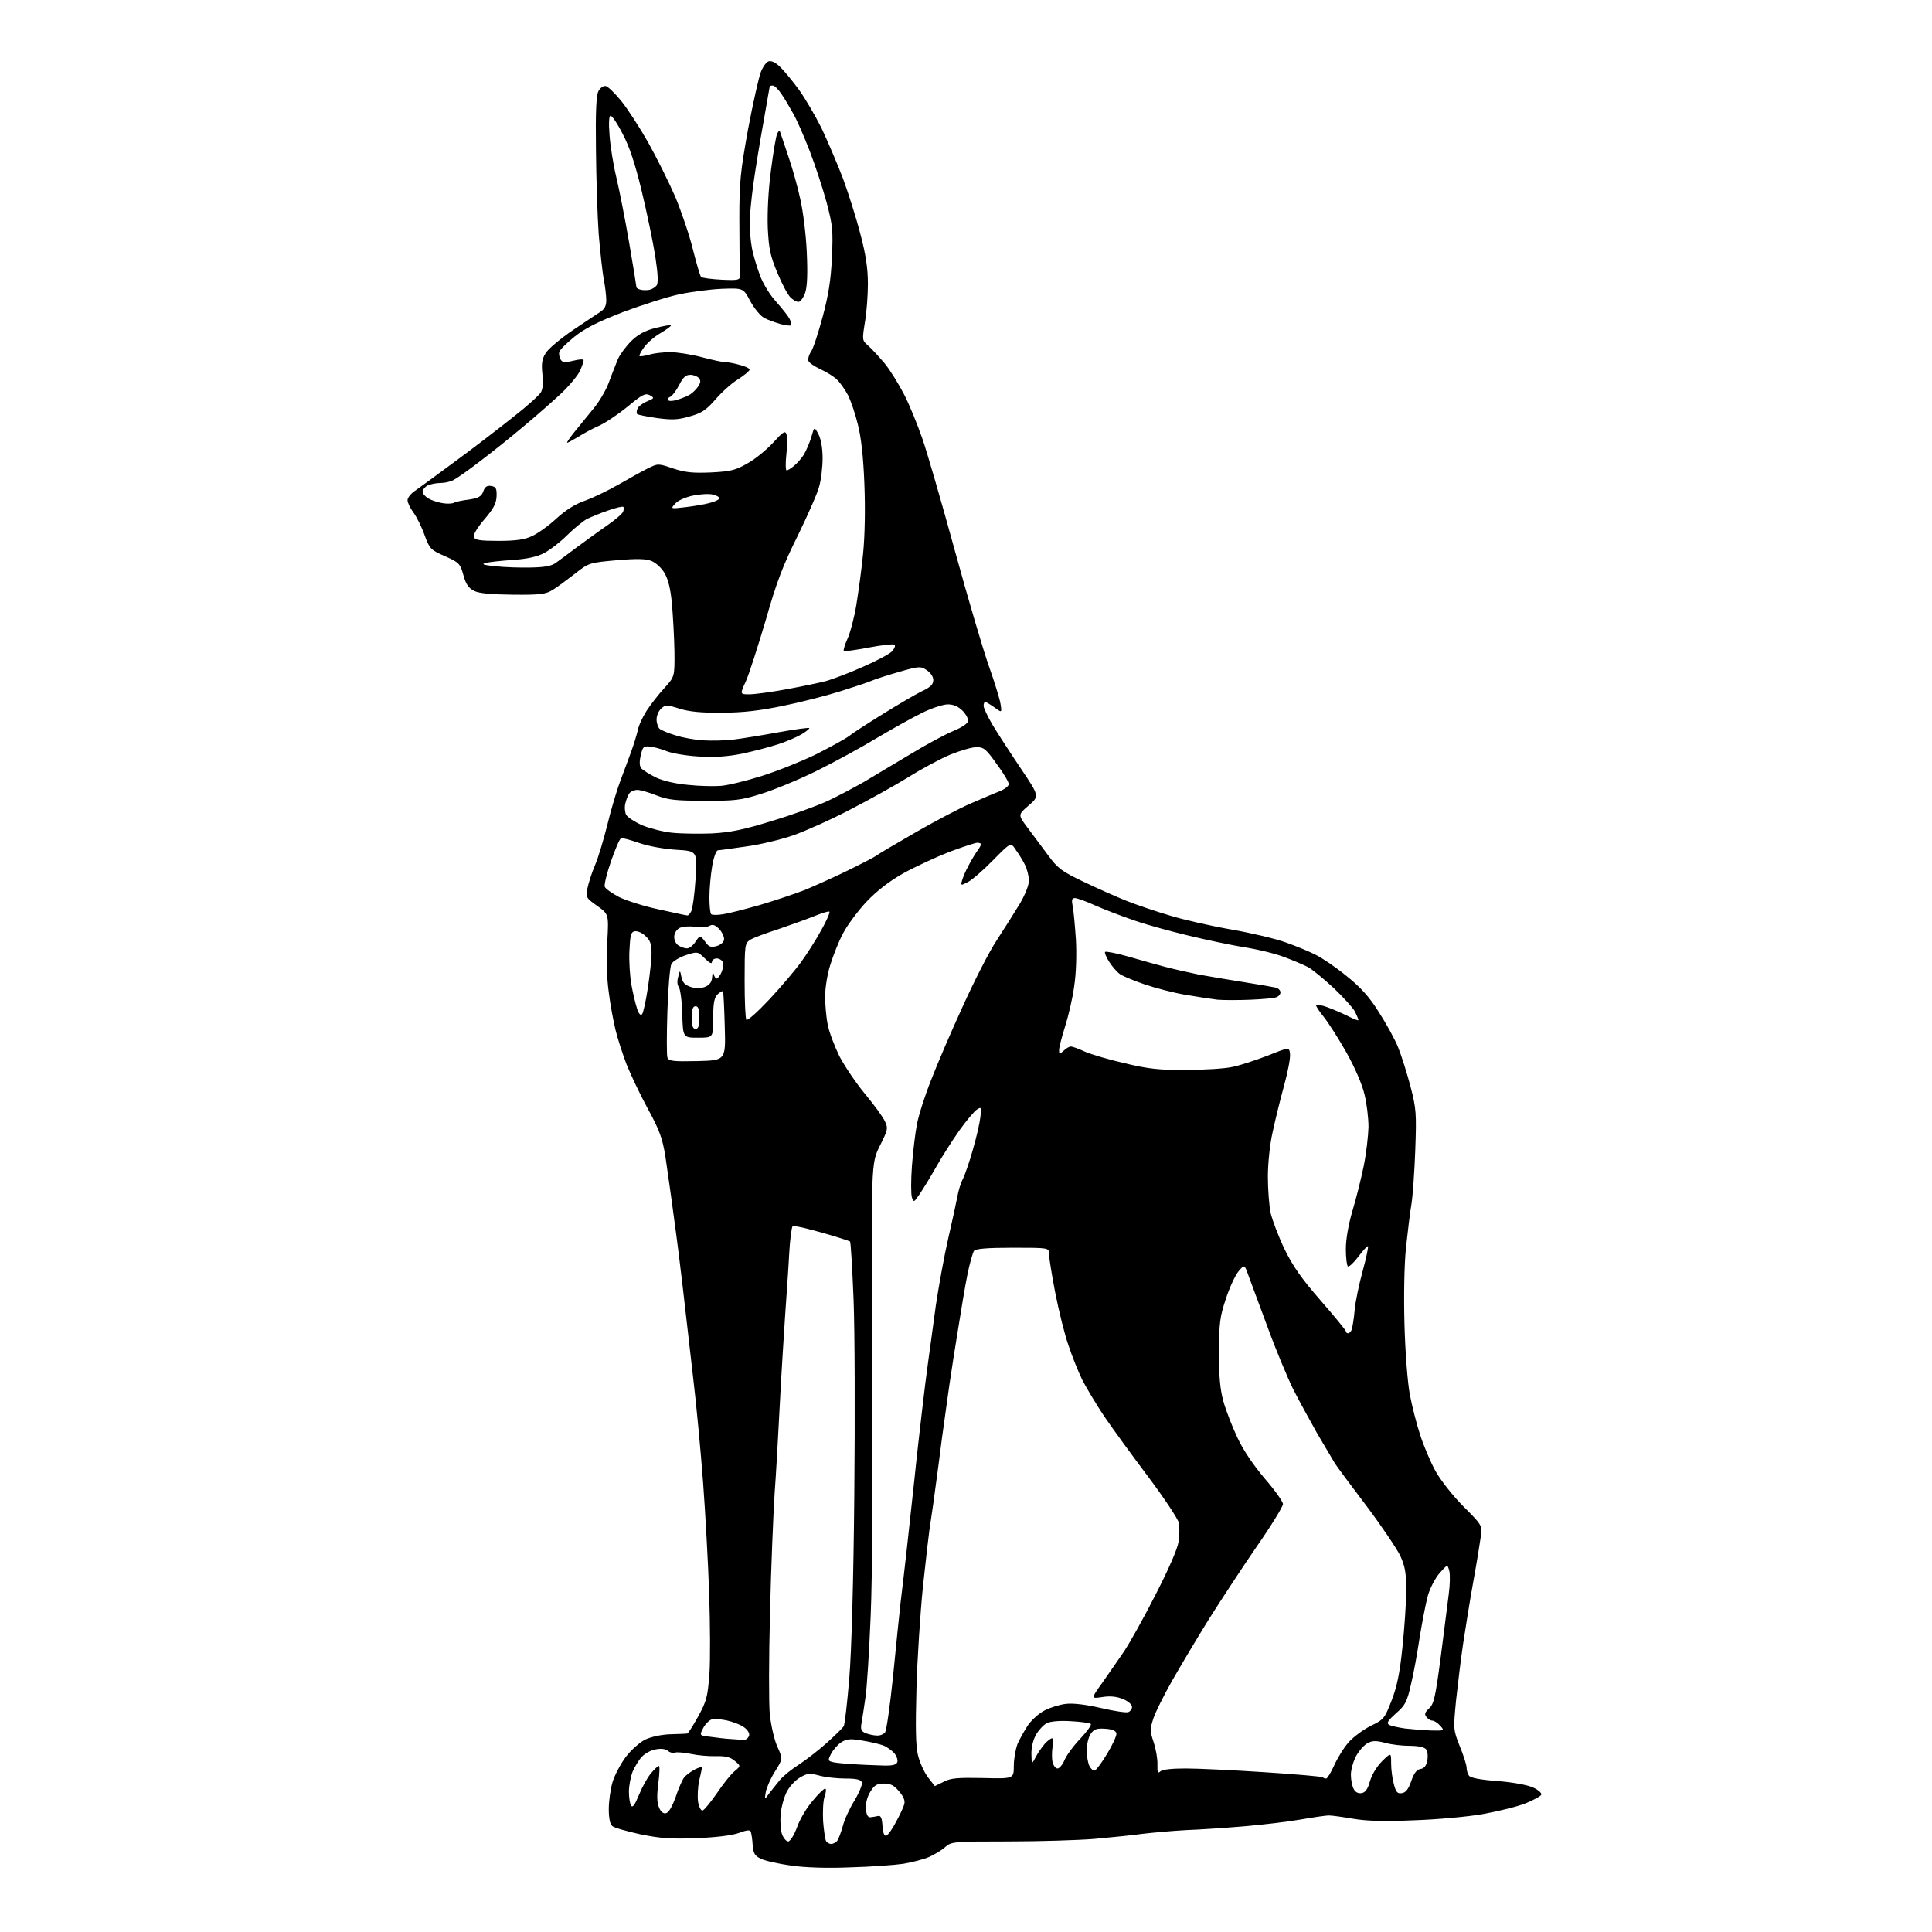 <?xml version="1.0" encoding="UTF-8" standalone="no"?>
<svg 
  version="1.1" 
  xmlns="http://www.w3.org/2000/svg" 
  xmlns:xlink="http://www.w3.org/1999/xlink" 
  xmlns:svg="http://www.w3.org/2000/svg"
  xmlns:rdf="http://www.w3.org/1999/02/22-rdf-syntax-ns#"
  xmlns:cc="http://creativecommons.org/ns#"
  xmlns:dc="http://purl.org/dc/elements/1.1/"
  viewBox="0 0 768 768"
  width="768"
  height="768"
>
<style>svg {background-color: white; }</style>"
<path stroke="none" fill="black" fill-rule="evenodd" d="M338.0,742.3C328.9,742.7 320.1,742.4 314.5,741.6C309.5,740.9 304.1,739.7 302.5,738.9C300.0,737.7 299.5,736.8 299.2,733.5C299.1,731.3 298.7,729.0 298.5,728.3C298.2,727.3 297.1,727.4 293.8,728.6C291.2,729.6 284.6,730.4 277.0,730.7C266.8,731.1 262.7,730.8 254.7,729.2C249.3,728.0 244.2,726.6 243.4,725.9C242.5,725.2 242.0,722.8 242.0,719.1C242.0,715.9 242.7,711.1 243.5,708.4C244.3,705.7 246.7,701.2 248.7,698.5C250.8,695.7 254.3,692.6 256.5,691.5C258.9,690.4 262.9,689.5 266.5,689.4C269.8,689.3 272.8,689.2 273.2,689.1C273.6,689.0 275.5,686.0 277.6,682.2C280.9,676.2 281.3,674.4 282.0,665.5C282.4,660.0 282.3,645.6 281.9,633.5C281.5,621.4 280.4,601.6 279.5,589.5C278.6,577.4 276.8,558.0 275.4,546.5C274.1,535.0 272.3,519.6 271.5,512.5C270.7,505.4 269.1,492.5 267.9,484.0C266.8,475.5 265.2,464.6 264.5,459.7C263.3,452.4 262.2,449.3 257.6,440.9C254.6,435.4 250.8,427.4 249.1,423.2C247.5,419.0 245.5,412.8 244.7,409.5C243.9,406.2 242.6,399.5 242.0,394.5C241.2,388.9 241.0,381.3 241.4,374.4C242.0,363.4 242.0,363.4 237.4,360.1C233.0,357.0 232.8,356.7 233.5,353.2C233.9,351.2 235.2,347.0 236.5,344.0C237.8,341.0 240.0,333.6 241.5,327.6C242.9,321.7 245.3,313.8 246.7,310.1C248.1,306.5 250.0,301.2 251.0,298.5C252.0,295.8 253.1,292.1 253.5,290.4C253.8,288.6 255.4,285.1 257.0,282.6C258.6,280.1 261.8,276.0 264.1,273.5C268.2,269.0 268.2,269.0 268.1,258.8C268.0,253.1 267.5,244.6 267.1,239.9C266.5,233.8 265.6,230.2 264.1,227.7C263.0,225.8 260.7,223.7 259.0,223.0C256.8,222.1 253.3,222.0 245.1,222.7C234.2,223.7 234.1,223.7 228.5,228.1C225.4,230.5 221.5,233.4 219.7,234.5C216.9,236.2 214.9,236.5 204.0,236.4C195.4,236.3 190.5,235.9 188.5,234.9C186.3,233.8 185.2,232.3 184.2,228.6C182.9,224.0 182.5,223.6 176.9,221.1C171.2,218.6 170.8,218.2 168.8,212.8C167.7,209.6 165.7,205.6 164.4,203.8C163.1,202.1 162.0,199.8 162.0,198.8C162.0,197.8 163.5,196.0 165.4,194.8C167.2,193.5 174.5,188.2 181.5,183.0C188.6,177.8 198.7,170.0 204.1,165.7C209.5,161.5 214.5,157.0 215.1,155.8C215.8,154.5 216.0,151.7 215.6,148.6C215.2,144.6 215.4,142.8 216.9,140.4C217.9,138.7 222.7,134.7 227.5,131.4C232.3,128.2 237.3,124.8 238.6,124.0C240.3,122.9 241.0,121.6 241.0,119.4C241.0,117.7 240.6,114.0 240.0,111.1C239.5,108.3 238.6,100.3 238.0,93.2C237.5,86.2 237.0,71.0 236.9,59.5C236.7,44.5 237.0,37.8 237.9,36.2C238.6,34.9 239.9,34.0 240.8,34.2C241.7,34.4 244.5,37.1 247.0,40.2C249.5,43.3 254.3,50.7 257.7,56.7C261.0,62.6 265.9,72.4 268.5,78.4C271.0,84.5 274.2,93.9 275.5,99.4C276.9,104.9 278.3,109.7 278.7,110.1C279.2,110.5 282.9,111.0 287.0,111.2C294.5,111.5 294.5,111.5 294.2,107.5C294.0,105.3 293.9,96.1 293.9,87.0C293.9,72.4 294.3,68.3 297.4,51.2C299.4,40.6 301.7,30.4 302.5,28.5C303.3,26.5 304.6,24.7 305.5,24.4C306.5,24.0 308.3,24.8 310.1,26.6C311.8,28.2 315.2,32.4 317.7,35.8C320.2,39.3 324.2,46.2 326.6,51.0C328.9,55.9 332.7,64.7 335.0,70.7C337.2,76.6 340.4,86.7 342.0,93.0C344.2,101.2 345.0,106.8 345.0,112.8C345.0,117.4 344.5,124.3 343.8,128.2C342.7,135.2 342.7,135.3 345.1,137.4C346.5,138.6 349.4,141.8 351.7,144.5C353.9,147.2 357.4,152.9 359.5,157.0C361.6,161.1 364.8,169.0 366.7,174.5C368.6,180.0 374.4,200.0 379.6,219.0C384.8,238.0 390.9,258.6 393.1,264.8C395.3,271.0 397.4,277.8 397.7,279.7C398.3,283.4 398.3,283.4 395.3,281.2C393.6,280.0 391.9,279.0 391.6,279.0C391.3,279.0 391.0,279.7 391.0,280.6C391.0,281.5 392.7,285.0 394.7,288.4C396.7,291.7 401.7,299.4 405.8,305.5C413.2,316.5 413.2,316.5 408.9,320.2C404.6,323.9 404.6,323.9 408.6,329.2C410.8,332.1 414.5,337.1 416.8,340.2C420.5,345.2 422.1,346.4 430.7,350.5C436.1,353.1 443.8,356.5 447.8,358.1C451.8,359.7 459.5,362.3 464.9,363.9C470.4,365.6 481.4,368.1 489.5,369.5C497.5,370.9 507.3,373.2 511.3,374.7C515.3,376.1 520.6,378.3 523.1,379.6C525.7,380.9 531.2,384.6 535.3,388.0C540.8,392.4 544.3,396.2 548.1,402.3C551.0,406.8 554.5,413.1 555.8,416.4C557.1,419.6 559.3,426.6 560.7,431.9C563.0,440.7 563.1,442.7 562.6,457.0C562.3,465.5 561.6,475.2 561.1,478.5C560.5,481.8 559.6,489.7 558.9,496.0C558.2,502.9 558.0,515.1 558.3,526.5C558.6,537.4 559.5,549.2 560.4,554.2C561.3,559.0 563.2,566.4 564.6,570.6C566.0,574.9 568.7,581.3 570.7,584.9C572.8,588.6 577.6,594.7 581.8,598.9C589.0,606.1 589.2,606.4 588.7,610.4C588.4,612.7 587.1,620.8 585.7,628.5C584.3,636.2 582.5,647.5 581.6,653.5C580.7,659.5 579.5,669.7 578.8,676.0C577.7,687.5 577.7,687.6 580.3,694.2C581.8,697.8 583.0,701.7 583.0,702.7C583.0,703.7 583.4,705.1 583.9,705.8C584.4,706.7 588.3,707.5 595.3,708.0C601.6,708.5 607.4,709.6 609.5,710.6C611.5,711.5 612.9,712.8 612.7,713.4C612.5,714.0 609.7,715.5 606.6,716.8C603.4,718.1 595.7,720.0 589.6,721.1C583.5,722.2 571.1,723.3 562.0,723.6C550.5,724.1 543.2,723.9 538.0,723.0C533.9,722.3 529.6,721.7 528.5,721.7C527.4,721.6 522.2,722.4 517.0,723.3C511.8,724.2 501.6,725.4 494.5,726.0C487.4,726.6 477.0,727.3 471.5,727.5C466.0,727.8 458.1,728.5 454.0,729.0C449.9,729.6 441.3,730.4 435.0,731.0C428.7,731.5 413.3,732.0 400.9,732.0C379.3,732.0 378.2,732.1 375.9,734.1C374.6,735.3 371.7,737.1 369.5,738.1C367.3,739.1 362.5,740.3 359.0,740.9C355.4,741.4 346.0,742.1 338.0,742.3zM330.4,733.0C331.2,733.0 332.2,732.4 332.8,731.8C333.3,731.1 334.3,728.5 335.0,726.0C335.6,723.5 337.7,718.9 339.7,715.7C341.6,712.5 342.9,709.3 342.6,708.5C342.2,707.4 340.4,707.0 336.0,707.0C332.7,707.0 328.1,706.5 325.6,705.8C321.8,704.8 320.9,704.9 318.0,706.6C316.2,707.6 313.8,710.2 312.8,712.2C311.7,714.2 310.6,718.3 310.3,721.2C310.1,724.1 310.3,727.7 310.9,729.2C311.5,730.8 312.6,732.0 313.3,732.0C314.1,732.0 315.7,729.5 316.9,726.2C318.0,723.1 320.8,718.4 323.1,715.8C325.3,713.1 327.5,711.0 328.0,711.0C328.5,711.0 328.4,712.4 327.8,714.1C327.2,715.8 327.0,720.2 327.2,724.0C327.5,727.7 328.0,731.2 328.4,731.9C328.8,732.5 329.7,733.0 330.4,733.0zM352.3,729.7C353.0,729.5 354.7,727.1 356.1,724.4C357.6,721.7 359.1,718.5 359.4,717.4C359.9,715.9 359.3,714.3 357.4,712.1C355.4,709.7 354.0,709.0 351.4,709.0C348.6,709.0 347.6,709.6 346.0,712.2C344.7,714.3 344.1,716.8 344.2,719.0C344.4,721.4 345.0,722.5 346.0,722.4C346.8,722.3 348.2,722.1 349.0,721.9C350.1,721.6 350.6,722.6 350.8,725.8C351.0,728.6 351.5,730.0 352.3,729.7zM264.7,720.8C265.8,720.6 267.2,718.2 268.6,714.3C269.7,710.9 271.3,707.4 272.0,706.5C272.8,705.6 274.6,704.2 276.2,703.4C277.7,702.6 279.0,702.3 279.0,702.7C279.0,703.2 278.5,705.5 277.9,708.0C277.4,710.4 277.2,714.1 277.5,716.3C277.9,718.5 278.7,719.9 279.3,719.7C280.0,719.5 282.5,716.4 285.0,712.8C287.5,709.1 290.6,705.2 292.0,704.1C294.5,702.0 294.5,702.0 292.1,700.0C290.4,698.5 288.4,698.0 284.6,698.1C281.8,698.2 277.3,697.8 274.6,697.2C271.9,696.7 269.1,696.4 268.3,696.7C267.6,697.0 266.3,696.7 265.5,696.0C264.6,695.2 262.7,695.0 260.7,695.4C258.8,695.7 256.4,697.0 255.2,698.3C254.0,699.5 252.4,702.2 251.5,704.2C250.7,706.3 250.0,709.9 250.0,712.2C250.0,714.6 250.4,717.1 250.9,717.8C251.5,718.7 252.4,717.4 254.0,713.5C255.3,710.3 257.4,706.5 258.8,704.9C260.1,703.3 261.5,702.0 261.9,702.0C262.3,702.0 262.2,705.0 261.7,708.8C261.1,713.4 261.1,716.4 261.9,718.3C262.6,720.2 263.6,721.0 264.7,720.8zM305.7,713.0C306.7,711.7 308.6,709.3 310.0,707.6C311.3,706.0 314.8,703.2 317.8,701.3C320.7,699.4 325.7,695.5 328.8,692.7C331.9,689.9 334.9,687.0 335.4,686.2C335.8,685.5 336.8,676.9 337.6,667.2C338.5,656.5 339.3,627.5 339.6,594.0C339.9,563.5 339.8,528.5 339.3,516.3C338.8,504.1 338.2,493.8 337.9,493.5C337.6,493.3 332.5,491.6 326.7,490.0C320.8,488.3 315.6,487.1 315.1,487.4C314.7,487.7 314.0,492.8 313.7,498.7C313.4,504.6 312.6,515.6 312.1,523.0C311.6,530.4 310.6,546.2 310.0,558.0C309.4,569.8 308.5,586.0 307.9,594.0C307.4,602.0 306.5,623.1 306.1,641.0C305.6,658.9 305.6,677.1 306.0,681.5C306.5,685.9 307.8,691.7 309.0,694.3C311.2,699.2 311.2,699.2 308.0,704.3C306.3,707.0 304.7,710.7 304.4,712.4C303.9,715.5 303.9,715.5 305.7,713.0zM541.2,712.8C542.7,712.6 543.7,711.3 544.6,708.0C545.4,705.3 547.4,702.1 549.5,700.0C553.0,696.6 553.0,696.6 553.0,701.1C553.0,703.5 553.5,707.2 554.1,709.3C554.9,712.4 555.5,713.1 557.3,712.8C558.8,712.6 559.9,711.2 561.0,708.0C562.1,704.8 563.2,703.4 564.7,703.2C566.1,703.0 567.0,701.9 567.4,699.8C567.7,698.0 567.5,696.1 566.9,695.4C566.2,694.5 563.7,694.0 560.4,694.0C557.4,694.0 553.0,693.5 550.6,692.8C547.0,691.9 545.6,691.9 543.7,692.9C542.3,693.6 540.3,695.9 539.1,698.0C538.0,700.1 537.0,703.4 537.0,705.5C537.0,707.5 537.5,710.0 538.1,711.1C538.7,712.4 539.9,713.0 541.2,712.8zM371.6,710.0C371.6,710.0 373.2,709.2 375.1,708.3C377.9,706.8 380.7,706.6 390.8,706.8C403.0,707.1 403.0,707.1 403.0,702.0C403.0,699.2 403.7,695.3 404.5,693.2C405.4,691.2 407.3,687.8 408.7,685.7C410.2,683.6 413.1,681.0 415.3,679.9C417.4,678.8 421.2,677.6 423.8,677.3C426.9,677.0 431.7,677.6 437.8,679.0C442.9,680.2 447.7,680.9 448.5,680.6C449.3,680.3 450.0,679.4 450.0,678.5C450.0,677.6 448.4,676.2 446.4,675.4C443.9,674.4 441.4,674.1 438.2,674.6C433.6,675.3 433.6,675.3 438.2,668.9C440.7,665.4 444.5,659.8 446.8,656.5C449.0,653.2 454.7,643.1 459.3,634.0C464.5,623.9 468.1,615.7 468.5,612.8C468.9,610.3 468.9,606.9 468.6,605.3C468.2,603.7 462.7,595.4 456.4,587.0C450.0,578.5 442.2,567.8 439.0,563.1C435.8,558.3 431.9,551.8 430.2,548.5C428.6,545.2 426.1,539.0 424.7,534.7C423.2,530.5 420.9,521.1 419.5,514.0C418.1,506.8 417.0,499.9 417.0,498.5C417.0,496.0 417.0,496.0 402.6,496.0C392.3,496.0 388.0,496.4 387.2,497.2C386.7,497.9 385.5,502.1 384.6,506.5C383.7,510.9 382.1,520.4 381.0,527.5C379.8,534.6 378.2,545.0 377.4,550.5C376.6,556.0 375.3,565.7 374.4,572.0C373.6,578.3 372.5,586.9 371.9,591.0C371.4,595.1 370.5,601.2 370.0,604.5C369.4,607.8 368.1,619.5 366.9,630.5C365.8,641.5 364.6,660.0 364.3,671.5C363.9,686.7 364.0,694.0 364.9,697.7C365.6,700.6 367.4,704.5 368.8,706.4C370.3,708.3 371.5,709.9 371.6,710.0zM527.2,707.0C527.6,707.0 529.1,704.6 530.4,701.7C531.7,698.8 534.2,694.7 536.1,692.6C537.9,690.5 541.9,687.6 544.8,686.1C550.0,683.6 550.4,683.2 553.1,676.2C555.3,670.6 556.4,665.4 557.5,654.8C558.3,647.1 559.0,636.9 559.0,632.1C559.0,625.2 558.5,622.5 556.6,618.4C555.3,615.7 549.4,606.9 543.4,598.9C537.4,591.0 531.7,583.3 530.7,581.8C529.8,580.3 526.6,574.9 523.6,569.8C520.7,564.6 516.3,556.7 514.0,552.1C511.7,547.4 507.1,536.4 503.9,527.6C500.6,518.7 497.2,509.5 496.3,507.1C494.7,502.6 494.7,502.6 492.4,505.3C491.1,506.8 488.8,511.7 487.3,516.3C484.9,523.5 484.6,526.0 484.6,537.5C484.5,546.8 485.0,552.3 486.3,557.0C487.3,560.6 489.8,567.1 491.9,571.5C494.2,576.5 498.4,582.6 502.8,587.8C506.8,592.4 510.0,596.9 510.0,597.9C510.0,598.9 505.2,606.7 499.2,615.3C493.3,623.9 484.8,636.9 480.2,644.2C475.7,651.5 469.3,662.2 466.0,668.0C462.7,673.8 459.3,680.6 458.5,683.1C457.1,687.3 457.1,688.1 458.6,692.6C459.5,695.3 460.2,699.3 460.1,701.5C460.0,704.5 460.3,705.1 461.2,704.2C462.0,703.4 465.7,703.0 471.4,703.0C476.4,703.0 490.6,703.7 502.9,704.5C515.2,705.3 525.5,706.2 525.8,706.5C526.1,706.8 526.7,707.0 527.2,707.0zM435.2,703.8C435.9,703.5 438.1,700.5 440.2,697.0C442.3,693.5 443.9,690.0 443.8,689.1C443.6,688.0 442.2,687.4 439.3,687.2C436.0,687.0 434.9,687.3 433.6,689.2C432.7,690.4 432.0,693.4 432.0,695.8C432.0,698.2 432.5,701.0 433.1,702.1C433.7,703.2 434.6,704.0 435.2,703.8zM420.4,703.0C421.1,703.0 422.4,701.5 423.1,699.8C423.8,698.0 426.6,694.1 429.4,691.2C432.1,688.3 434.0,685.7 433.6,685.3C433.2,684.9 429.6,684.4 425.6,684.2C421.2,683.9 417.4,684.3 416.1,685.0C414.9,685.6 413.0,687.6 412.0,689.3C410.8,691.3 410.0,694.2 410.0,697.0C410.1,701.5 410.1,701.5 411.7,698.5C412.5,696.9 414.2,694.5 415.3,693.2C416.4,692.0 417.7,691.0 418.2,691.0C418.7,691.0 418.8,692.6 418.4,694.5C418.1,696.4 418.1,699.1 418.4,700.5C418.8,701.9 419.6,703.0 420.4,703.0zM350.3,701.8C354.7,702.0 356.2,701.6 356.7,700.5C357.0,699.6 356.4,698.0 355.4,696.8C354.3,695.7 352.4,694.3 351.0,693.8C349.6,693.3 345.9,692.4 342.7,691.9C338.0,691.1 336.6,691.2 334.4,692.6C333.0,693.5 331.2,695.6 330.4,697.1C329.0,699.8 329.1,700.0 331.2,700.5C332.5,700.8 336.0,701.1 339.0,701.3C342.0,701.5 347.1,701.7 350.3,701.8zM296.0,691.6C296.8,691.5 297.6,690.7 297.8,689.8C298.0,688.9 297.0,687.4 295.6,686.5C294.2,685.5 291.2,684.4 288.9,683.9C286.6,683.4 283.9,683.2 282.9,683.5C281.8,683.9 280.3,685.4 279.5,687.0C278.0,689.9 278.0,689.9 282.3,690.4C284.6,690.7 288.3,691.2 290.5,691.3C292.7,691.5 295.2,691.6 296.0,691.6zM348.6,689.9C349.8,690.0 351.2,689.4 351.8,688.7C352.4,688.0 353.8,678.0 355.0,666.4C356.1,654.9 357.5,641.7 358.0,637.0C358.6,632.3 359.7,622.6 360.5,615.5C361.3,608.4 362.6,596.0 363.5,588.0C364.3,580.0 365.7,567.9 366.5,561.0C367.3,554.1 368.4,545.1 369.0,541.0C369.6,536.9 370.9,527.0 372.0,519.0C373.2,511.0 375.4,498.9 377.0,492.0C378.6,485.1 380.2,477.7 380.6,475.5C381.0,473.3 381.9,470.2 382.8,468.6C383.6,466.9 385.4,461.8 386.7,457.1C388.1,452.4 389.4,446.6 389.7,444.2C390.2,440.2 390.1,439.9 388.4,441.0C387.3,441.7 384.2,445.4 381.4,449.3C378.6,453.3 374.5,459.7 372.3,463.6C370.1,467.5 367.1,472.4 365.7,474.5C363.3,478.0 363.2,478.1 362.5,476.0C362.1,474.8 362.1,469.2 362.5,463.6C362.9,458.1 363.8,450.5 364.5,446.9C365.2,443.2 367.7,435.4 370.1,429.4C372.4,423.4 378.0,410.3 382.6,400.3C387.1,390.3 393.2,378.3 396.2,373.8C399.2,369.2 403.3,362.7 405.3,359.4C407.5,355.7 409.0,351.9 409.0,350.1C409.0,348.3 408.3,345.5 407.4,343.7C406.5,341.9 404.8,339.2 403.7,337.7C401.8,334.8 401.8,334.8 394.8,341.9C390.9,345.9 386.5,349.7 384.8,350.6C381.9,352.1 381.8,352.1 382.5,349.8C382.9,348.5 383.9,346.1 384.8,344.5C385.6,342.9 387.1,340.3 388.1,338.8C389.2,337.4 390.0,335.9 390.0,335.6C390.0,335.3 389.3,335.0 388.5,335.0C387.7,335.0 382.6,336.7 377.2,338.7C371.9,340.8 363.7,344.6 359.0,347.2C353.2,350.5 348.5,354.2 344.3,358.6C340.9,362.3 336.8,367.8 335.2,370.9C333.5,374.0 331.3,379.6 330.1,383.4C328.9,387.1 328.0,392.8 328.0,396.0C328.0,399.1 328.4,404.2 329.0,407.1C329.5,410.1 331.7,415.8 333.7,419.9C335.8,423.9 340.4,430.7 343.9,434.9C347.4,439.1 350.9,443.9 351.7,445.6C353.1,448.5 353.0,449.0 349.7,455.6C346.3,462.5 346.3,462.5 346.7,539.5C347.0,587.2 346.8,626.4 346.1,642.5C345.5,656.8 344.6,671.4 344.0,675.0C343.5,678.6 342.8,683.0 342.5,684.8C342.0,687.5 342.3,688.2 344.2,689.0C345.5,689.5 347.5,689.9 348.6,689.9zM568.9,687.9C574.2,688.0 574.3,688.0 572.5,686.0C571.5,684.9 570.1,684.0 569.5,684.0C568.8,684.0 567.7,683.4 567.1,682.6C566.1,681.5 566.4,680.7 568.1,679.1C570.0,677.4 570.6,674.6 572.7,658.8C574.0,648.7 575.4,637.5 575.9,633.7C576.4,630.0 576.5,625.8 576.1,624.4C575.4,621.8 575.4,621.8 572.2,625.4C570.5,627.4 568.4,631.4 567.6,634.3C566.8,637.1 565.4,644.5 564.4,650.5C563.5,656.5 562.0,665.1 560.9,669.5C559.3,676.6 558.6,677.9 554.9,681.1C551.8,683.9 551.1,684.9 552.1,685.6C552.9,686.1 555.8,686.7 558.5,687.1C561.2,687.4 565.9,687.8 568.9,687.9zM535.9,530.0C536.4,530.0 537.0,529.4 537.3,528.6C537.6,527.8 538.2,524.3 538.5,520.8C538.8,517.3 540.3,510.3 541.7,505.2C543.1,500.1 544.0,495.7 543.8,495.4C543.5,495.2 541.9,497.0 540.0,499.5C538.2,501.9 536.3,503.7 535.8,503.4C535.4,503.1 535.0,500.0 535.0,496.6C535.0,492.6 536.0,486.9 537.6,481.4C539.1,476.5 541.1,468.4 542.1,463.5C543.1,458.6 543.9,451.6 544.0,448.0C544.0,444.4 543.3,438.6 542.4,435.0C541.5,431.1 538.6,424.4 535.3,418.5C532.2,413.0 528.1,406.6 526.2,404.2C524.3,401.9 522.9,399.7 523.2,399.5C523.5,399.2 525.5,399.6 527.7,400.4C529.9,401.2 533.6,402.8 535.8,403.9C538.1,405.1 540.0,405.8 540.0,405.5C540.0,405.2 539.4,403.7 538.6,402.1C537.8,400.6 534.0,396.4 530.1,392.7C526.2,389.1 521.6,385.3 519.9,384.4C518.1,383.5 513.9,381.7 510.4,380.4C507.0,379.1 499.7,377.3 494.3,376.5C488.9,375.6 479.0,373.5 472.4,371.9C465.7,370.3 456.1,367.7 451.2,366.0C446.2,364.3 439.1,361.6 435.5,360.0C431.8,358.3 428.1,357.0 427.3,357.0C426.1,357.0 425.9,357.7 426.4,360.2C426.8,362.0 427.3,368.0 427.7,373.6C428.0,379.7 427.8,386.9 427.0,392.1C426.4,396.7 424.7,403.9 423.4,408.0C422.1,412.1 421.0,416.4 421.0,417.4C421.0,419.2 421.1,419.2 422.8,417.7C423.8,416.7 425.1,416.0 425.7,416.0C426.3,416.0 428.8,416.9 431.4,418.1C434.0,419.2 441.1,421.3 447.3,422.7C456.5,424.9 460.9,425.4 471.5,425.3C478.6,425.3 487.0,424.8 490.0,424.1C493.0,423.5 499.3,421.4 504.0,419.6C512.5,416.2 512.5,416.2 512.8,419.0C513.0,420.6 511.9,426.3 510.4,431.7C508.9,437.1 506.9,445.3 505.9,450.0C504.8,454.7 504.0,462.6 504.0,467.7C504.0,472.8 504.5,479.3 505.1,482.2C505.8,485.1 508.2,491.5 510.6,496.5C513.9,503.3 517.4,508.3 525.0,517.0C530.5,523.3 535.0,528.8 535.0,529.2C535.0,529.7 535.4,530.0 535.9,530.0zM277.2,421.8C288.5,421.5 288.5,421.5 288.1,408.0C287.9,400.6 287.6,394.3 287.4,394.1C287.1,393.8 286.2,394.4 285.2,395.3C283.9,396.7 283.5,398.8 283.5,404.8C283.5,412.5 283.5,412.5 277.5,412.5C271.5,412.5 271.5,412.5 271.2,403.1C271.1,397.9 270.4,393.0 269.8,392.3C269.2,391.5 269.1,389.9 269.6,388.3C270.3,385.5 270.3,385.5 270.9,388.5C271.4,390.7 272.3,391.6 274.8,392.4C277.0,393.0 278.8,392.9 280.5,392.2C282.2,391.4 283.0,390.2 283.1,388.3C283.2,386.6 283.4,386.2 283.7,387.2C283.9,388.2 284.5,389.0 284.9,389.0C285.3,389.0 286.2,387.9 286.8,386.5C287.4,385.1 287.7,383.3 287.4,382.5C287.0,381.7 285.9,381.0 284.9,381.0C283.9,381.0 283.0,381.6 283.0,382.4C283.0,383.3 282.0,382.8 280.2,381.0C277.3,378.2 277.3,378.2 272.6,379.7C270.0,380.6 267.5,382.1 266.9,383.2C266.3,384.3 265.6,392.7 265.3,402.0C265.0,411.2 265.0,419.5 265.3,420.4C265.9,421.8 267.5,422.0 277.2,421.8zM276.5,409.0C277.6,409.0 278.0,407.8 278.0,404.5C278.0,401.2 277.6,400.0 276.5,400.0C275.4,400.0 275.0,401.2 275.0,404.5C275.0,407.8 275.4,409.0 276.5,409.0zM305.8,397.3C310.3,392.5 316.0,385.8 318.4,382.5C320.8,379.2 324.5,373.4 326.5,369.7C328.6,366.0 330.0,362.7 329.7,362.4C329.4,362.1 326.6,363.0 323.4,364.3C320.1,365.6 313.7,367.9 309.0,369.5C304.3,371.0 299.5,372.8 298.2,373.6C296.1,375.0 296.0,375.6 296.0,389.9C296.0,398.0 296.3,405.0 296.7,405.4C297.2,405.8 301.2,402.2 305.8,397.3zM255.2,403.2C255.7,402.7 256.7,398.1 257.5,392.9C258.3,387.7 259.0,381.4 259.0,378.9C259.0,375.4 258.5,373.8 256.6,372.1C255.3,370.8 253.4,370.0 252.3,370.2C250.8,370.5 250.5,371.7 250.2,378.0C250.0,382.1 250.4,388.2 251.0,391.5C251.6,394.8 252.6,399.0 253.2,400.8C253.8,402.9 254.6,403.8 255.2,403.2zM497.1,397.4C492.4,397.6 486.5,397.6 484.0,397.4C481.5,397.1 475.7,396.2 471.0,395.4C466.3,394.6 459.1,392.7 455.0,391.3C450.9,389.9 446.5,388.1 445.3,387.3C444.0,386.4 442.1,384.2 440.9,382.3C439.7,380.4 439.0,378.7 439.3,378.4C439.6,378.1 443.8,378.9 448.7,380.3C453.5,381.7 460.0,383.5 463.0,384.3C466.0,385.1 472.1,386.5 476.5,387.4C480.9,388.2 489.2,389.6 495.0,390.5C500.8,391.4 506.3,392.4 507.2,392.6C508.2,392.9 509.0,393.7 509.0,394.5C509.0,395.2 508.3,396.1 507.4,396.4C506.5,396.8 501.9,397.2 497.1,397.4zM273.1,377.0C274.0,377.0 275.6,375.8 276.5,374.3C278.3,371.7 278.3,371.7 280.2,374.2C281.7,376.4 282.5,376.7 284.8,376.1C286.3,375.7 287.7,374.6 287.8,373.6C288.0,372.6 287.2,370.8 286.0,369.4C284.2,367.6 283.3,367.3 281.9,368.1C280.9,368.6 278.3,368.8 276.2,368.4C273.9,368.1 271.4,368.3 270.1,368.9C268.9,369.6 268.0,371.0 268.0,372.5C268.0,373.8 268.8,375.4 269.8,375.9C270.7,376.5 272.2,377.0 273.1,377.0zM273.2,363.9C273.6,364.0 274.3,363.2 274.8,362.2C275.3,361.3 276.1,355.5 276.5,349.4C277.2,338.3 277.2,338.3 268.8,337.8C264.1,337.5 257.8,336.4 254.1,335.1C250.6,333.9 247.4,333.0 246.9,333.2C246.3,333.4 244.6,337.5 242.9,342.3C241.2,347.2 240.1,351.8 240.4,352.5C240.7,353.3 243.3,355.1 246.1,356.6C249.0,358.0 256.1,360.3 261.9,361.5C267.7,362.8 272.8,363.9 273.2,363.9zM287.5,363.4C289.7,363.1 296.2,361.4 301.9,359.8C307.7,358.1 315.7,355.4 319.9,353.8C324.0,352.1 331.8,348.6 337.3,345.9C342.8,343.2 347.8,340.6 348.4,340.1C349.0,339.6 356.1,335.4 364.1,330.8C372.1,326.2 382.0,321.0 386.1,319.3C390.2,317.5 395.2,315.4 397.2,314.6C399.3,313.8 401.0,312.5 401.0,311.7C401.0,310.9 398.9,307.3 396.2,303.7C392.0,297.8 391.1,297.0 388.2,297.0C386.4,297.0 381.6,298.4 377.7,300.0C373.7,301.7 366.2,305.7 361.0,309.0C355.8,312.2 345.4,318.0 338.0,321.8C330.6,325.7 320.5,330.2 315.5,332.0C310.6,333.7 302.0,335.8 296.5,336.5C291.0,337.3 286.0,338.0 285.4,338.0C284.7,338.0 283.7,340.8 283.1,344.3C282.5,347.8 282.0,353.4 282.0,356.7C282.0,360.0 282.3,363.0 282.7,363.4C283.1,363.8 285.3,363.8 287.5,363.4zM283.0,331.3C290.4,330.9 295.7,329.8 307.0,326.3C315.0,323.9 324.9,320.3 329.0,318.4C333.1,316.5 339.6,313.0 343.5,310.8C347.4,308.5 355.6,303.5 361.9,299.8C368.1,296.0 375.8,291.9 378.9,290.6C382.1,289.3 384.6,287.7 384.8,286.7C385.0,285.8 384.0,283.9 382.6,282.5C380.9,280.8 379.0,280.0 376.8,280.0C374.9,280.0 370.3,281.5 366.5,283.4C362.6,285.3 354.6,289.8 348.5,293.4C342.4,297.1 331.6,303.0 324.5,306.5C317.4,310.0 307.4,314.1 302.5,315.6C294.6,318.1 291.9,318.4 280.0,318.3C268.6,318.3 265.7,318.0 261.0,316.2C258.0,315.0 254.5,314.0 253.4,314.0C252.2,314.0 250.8,314.6 250.3,315.2C249.7,315.9 249.0,317.7 248.6,319.3C248.2,320.8 248.4,322.9 248.9,323.9C249.5,324.9 252.3,326.7 255.1,328.0C258.0,329.2 263.3,330.6 266.9,331.0C270.5,331.4 277.8,331.5 283.0,331.3zM286.5,312.4C289.3,312.2 296.7,310.4 303.0,308.4C309.3,306.4 319.0,302.5 324.5,299.8C330.0,297.0 335.9,293.8 337.5,292.6C339.1,291.3 345.2,287.4 351.0,283.8C356.8,280.2 363.6,276.2 366.2,274.9C369.9,273.2 371.0,272.1 371.0,270.3C371.0,269.0 369.9,267.4 368.4,266.4C366.0,264.8 365.4,264.8 357.7,267.0C353.2,268.3 348.1,269.9 346.5,270.6C344.9,271.3 339.1,273.2 333.7,274.9C328.3,276.6 318.1,279.2 311.2,280.6C302.0,282.5 295.3,283.3 287.0,283.3C278.8,283.4 273.9,282.9 270.1,281.7C265.0,280.1 264.5,280.1 262.8,281.7C261.8,282.6 261.0,284.5 261.0,286.0C261.0,287.5 261.6,289.2 262.2,289.7C262.9,290.3 265.8,291.5 268.5,292.3C271.2,293.2 276.2,294.1 279.5,294.3C282.8,294.5 288.2,294.4 291.5,294.0C294.8,293.6 302.9,292.3 309.4,291.1C316.0,289.9 321.5,289.2 321.7,289.4C321.9,289.6 320.6,290.7 318.8,291.8C317.0,292.9 312.8,294.7 309.5,295.8C306.2,296.9 299.7,298.6 295.0,299.6C288.9,300.8 284.1,301.1 277.5,300.7C272.5,300.4 266.9,299.4 265.0,298.6C263.1,297.8 260.2,297.0 258.5,296.8C255.8,296.5 255.5,296.8 254.7,300.3C254.1,302.9 254.2,304.5 254.9,305.4C255.6,306.2 258.2,307.8 260.8,309.1C263.6,310.4 268.7,311.6 273.5,312.0C277.9,312.5 283.8,312.6 286.5,312.4zM297.9,276.0C300.0,276.0 306.6,275.1 312.6,274.0C318.6,272.9 325.8,271.4 328.5,270.7C331.2,269.9 337.9,267.4 343.2,265.0C348.5,262.7 353.7,259.9 354.6,258.9C355.6,257.8 356.0,256.7 355.6,256.3C355.3,255.9 350.7,256.4 345.4,257.4C340.2,258.4 335.7,259.0 335.4,258.8C335.2,258.5 335.8,256.3 336.9,253.9C338.0,251.5 339.6,245.4 340.4,240.5C341.2,235.6 342.5,226.3 343.1,220.0C343.8,213.0 344.0,202.2 343.6,192.3C343.2,181.6 342.3,173.7 341.0,168.7C340.0,164.5 338.2,159.3 337.1,157.1C335.9,154.9 334.0,152.1 332.7,150.9C331.5,149.7 328.6,147.9 326.2,146.8C323.8,145.7 321.6,144.2 321.4,143.5C321.1,142.8 321.5,141.1 322.4,139.8C323.3,138.5 325.3,132.3 327.0,126.0C329.3,117.5 330.3,111.3 330.7,102.5C331.2,91.6 331.0,89.6 328.6,80.5C327.1,75.0 324.1,65.8 321.9,60.1C319.7,54.4 316.8,47.7 315.3,45.1C313.9,42.6 311.8,39.0 310.6,37.3C309.4,35.5 307.9,34.0 307.2,34.0C306.6,34.0 306.0,34.1 306.0,34.2C306.0,34.4 304.8,40.8 303.5,48.5C302.1,56.2 300.3,67.2 299.5,73.0C298.7,78.8 298.0,85.8 298.0,88.6C298.0,91.4 298.4,95.9 298.9,98.6C299.4,101.4 300.9,106.2 302.1,109.5C303.4,112.9 306.1,117.3 308.5,119.9C310.8,122.5 313.2,125.5 313.8,126.6C314.4,127.8 314.7,129.0 314.4,129.3C314.1,129.6 312.2,129.3 310.2,128.8C308.2,128.2 305.3,127.2 303.8,126.4C302.3,125.6 299.9,122.7 298.3,119.8C295.5,114.5 295.5,114.5 287.0,114.8C282.3,115.0 274.7,116.0 270.0,117.0C265.3,118.0 255.3,121.2 247.8,124.0C237.5,128.0 232.7,130.4 228.3,133.9C225.1,136.5 222.4,139.2 222.3,140.0C222.1,140.8 222.4,142.2 222.9,143.0C223.7,144.2 224.6,144.2 227.9,143.4C230.2,142.8 232.0,142.7 232.0,143.2C232.0,143.7 231.4,145.5 230.6,147.3C229.8,149.1 226.6,153.0 223.4,156.1C220.1,159.2 213.2,165.3 208.0,169.6C202.8,174.0 194.9,180.3 190.5,183.6C186.1,187.0 181.5,190.2 180.3,190.8C179.1,191.5 176.7,192.0 175.0,192.0C173.3,192.0 171.0,192.5 169.9,193.0C168.9,193.6 168.0,194.7 168.0,195.5C168.0,196.3 169.2,197.6 170.8,198.4C172.3,199.2 174.9,199.9 176.5,200.1C178.2,200.3 180.0,200.2 180.5,199.8C181.1,199.5 183.7,198.9 186.3,198.6C190.2,198.0 191.3,197.4 192.1,195.4C192.7,193.5 193.6,192.9 195.3,193.2C197.1,193.5 197.5,194.1 197.4,197.2C197.3,200.1 196.2,202.2 192.5,206.5C189.7,209.8 188.0,212.6 188.4,213.5C188.8,214.7 190.9,215.0 198.2,215.0C205.0,215.0 208.6,214.5 211.5,213.1C213.7,212.1 218.1,209.0 221.2,206.1C224.9,202.7 228.8,200.3 232.6,199.0C235.7,197.9 241.7,195.0 245.9,192.6C250.1,190.2 255.3,187.3 257.5,186.2C261.6,184.2 261.6,184.2 267.5,186.2C272.4,187.8 275.2,188.1 282.6,187.8C290.6,187.4 292.5,186.9 297.3,184.1C300.4,182.4 304.9,178.6 307.4,175.9C311.1,171.8 312.1,171.1 312.6,172.5C313.0,173.4 313.0,177.0 312.6,180.6C312.2,184.1 312.3,187.0 312.7,187.0C313.1,187.0 314.5,186.2 315.6,185.2C316.8,184.3 318.5,182.3 319.5,180.8C320.4,179.3 321.8,176.1 322.5,173.8C323.7,169.5 323.7,169.5 325.4,172.7C326.4,174.7 327.0,178.3 327.0,182.2C327.0,185.7 326.4,190.8 325.6,193.5C324.9,196.2 321.0,205.0 317.1,213.0C311.3,224.6 308.7,231.3 304.4,246.5C301.3,256.9 297.8,267.9 296.5,270.8C294.1,276.0 294.1,276.0 297.9,276.0zM211.0,225.6C216.5,225.5 219.3,225.0 221.0,223.7C222.4,222.7 226.2,219.9 229.5,217.4C232.8,215.0 238.1,211.1 241.3,208.9C244.5,206.7 247.4,204.2 247.7,203.4C248.0,202.6 248.0,201.7 247.8,201.5C247.5,201.2 244.9,201.8 241.8,202.9C238.8,203.9 235.0,205.5 233.3,206.3C231.7,207.2 228.1,210.1 225.4,212.8C222.7,215.5 218.5,218.7 216.2,219.9C213.3,221.4 209.3,222.2 203.7,222.6C199.2,222.9 194.4,223.4 193.0,223.8C191.2,224.3 192.2,224.6 197.0,225.1C200.6,225.5 206.9,225.7 211.0,225.6zM272.5,201.6C275.8,201.2 280.2,200.5 282.2,199.9C284.3,199.4 286.0,198.5 286.0,198.1C286.0,197.6 284.8,196.9 283.4,196.6C281.9,196.2 278.4,196.4 275.5,197.0C272.5,197.6 269.4,199.0 268.4,200.2C266.5,202.3 266.5,202.3 272.5,201.6zM225.5,176.0C225.1,176.0 226.4,174.2 228.2,171.9C230.0,169.7 233.4,165.5 235.7,162.7C238.1,159.9 240.9,155.1 242.0,152.1C243.1,149.0 244.8,144.9 245.6,142.8C246.5,140.8 248.9,137.6 251.0,135.5C253.6,133.0 256.4,131.4 260.5,130.4C263.6,129.6 266.4,129.1 266.7,129.3C266.9,129.6 265.1,130.9 262.6,132.4C260.1,133.8 257.2,136.4 256.0,138.1C254.8,139.7 254.0,141.3 254.2,141.5C254.4,141.8 256.2,141.5 258.1,141.0C259.9,140.4 263.7,140.0 266.5,140.0C269.2,140.0 274.9,140.9 279.0,142.0C283.1,143.1 287.4,144.0 288.5,144.0C289.6,144.0 292.2,144.5 294.2,145.1C296.3,145.6 298.0,146.5 298.0,146.9C298.0,147.4 295.9,149.2 293.2,150.9C290.6,152.5 286.6,156.2 284.3,158.9C280.8,162.9 279.0,164.2 274.3,165.5C269.5,166.9 267.3,167.0 261.2,166.2C257.1,165.6 253.6,164.9 253.3,164.6C253.0,164.3 253.0,163.4 253.4,162.5C253.7,161.6 255.4,160.3 257.1,159.6C260.2,158.3 260.2,158.2 258.3,157.1C256.5,156.2 255.3,156.8 249.4,161.7C245.6,164.8 240.5,168.2 238.0,169.3C235.5,170.4 231.8,172.4 229.8,173.7C227.7,174.9 225.8,176.0 225.5,176.0zM268.9,159.0C270.4,158.6 272.7,157.7 273.8,157.1C275.0,156.5 276.6,155.0 277.4,153.8C278.5,152.2 278.7,151.3 277.8,150.3C277.2,149.6 275.7,149.0 274.4,149.0C272.6,149.0 271.5,150.0 270.0,153.0C268.8,155.3 267.3,157.3 266.5,157.7C265.7,158.0 265.2,158.6 265.5,159.0C265.8,159.5 267.3,159.5 268.9,159.0zM317.4,120.0C316.6,120.0 315.2,119.2 314.2,118.2C313.1,117.1 310.8,112.8 309.0,108.4C306.2,101.7 305.6,98.9 305.2,90.5C305.0,84.3 305.4,75.6 306.5,67.5C307.4,60.4 308.5,53.9 309.0,53.0C309.8,51.7 309.9,51.7 310.3,53.0C310.6,53.8 312.0,58.1 313.5,62.5C315.0,66.9 317.1,74.3 318.1,79.0C319.2,83.7 320.4,93.2 320.7,100.1C321.1,108.7 320.9,113.8 320.1,116.3C319.4,118.3 318.2,120.0 317.4,120.0zM258.2,115.2C259.2,115.0 260.4,114.2 261.0,113.5C261.7,112.6 261.6,109.2 260.5,102.0C259.6,96.3 257.2,84.7 255.1,76.0C252.5,65.2 250.2,58.2 247.5,53.2C245.5,49.2 243.3,46.0 242.7,46.0C242.1,46.0 241.9,48.8 242.3,53.7C242.6,58.0 243.8,65.5 245.0,70.5C246.2,75.5 248.5,87.2 250.1,96.5C251.7,105.8 253.0,113.8 253.0,114.2C253.0,114.5 253.8,115.0 254.8,115.2C255.7,115.4 257.3,115.4 258.2,115.2z" />

</svg>